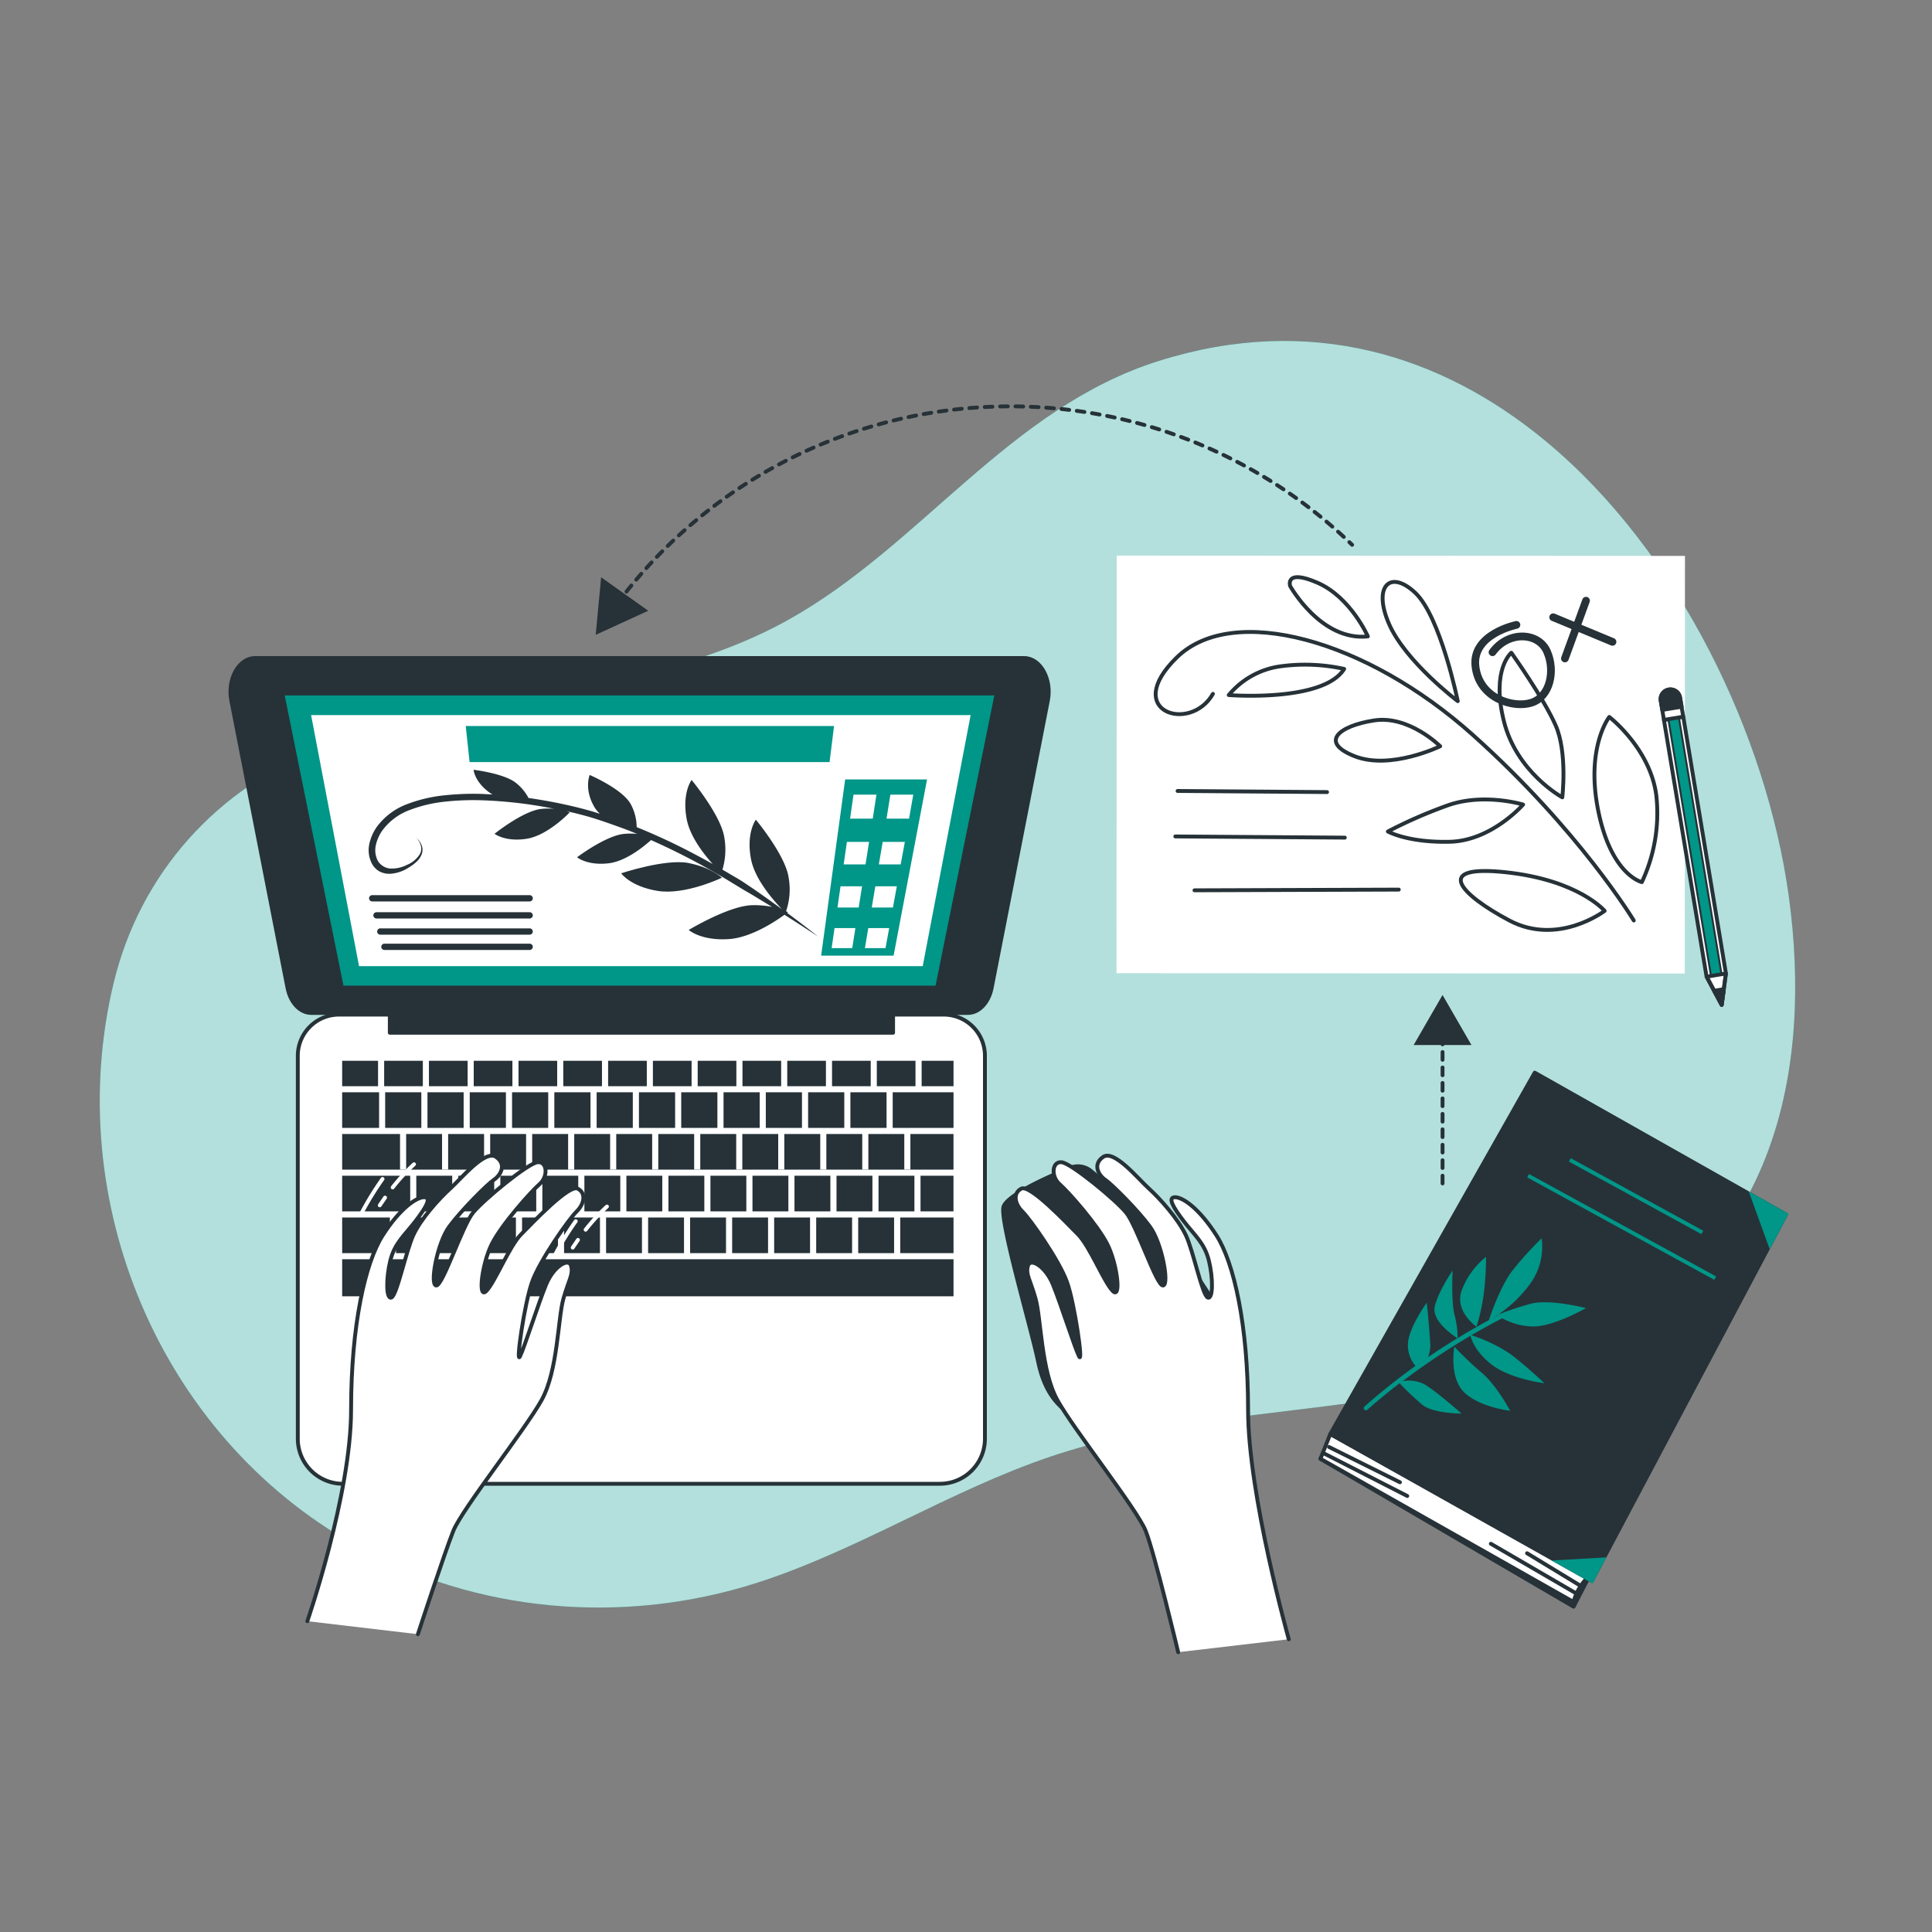 <svg xmlns="http://www.w3.org/2000/svg" viewBox="0 0 500 500"><rect x="0" y="0" width="500" height="500" fill="#808080" stroke="none"/><g id="freepik--background-simple--inject-83"><path d="M399.93,114.08c-26.79-22.14-60.83-33-100-20.68-38.71,12.14-61.68,48-96.05,67.08-36.57,20.31-81.24,18.23-120.1,32.86C56.31,203.68,36.17,226,29.35,254.64,16,310.67,41.23,371.42,91.72,399.77c31.48,17.68,69.68,20.88,104,9.92,26.32-8.42,49.94-23.87,76.2-32.74,45.61-15.41,96.47-9.15,140.6-30.21,46.71-22.28,56.64-69.66,50.39-115C457.18,190.55,434.65,142.79,399.93,114.08Z" style="fill:#009688"></path><path d="M399.93,114.08c-26.79-22.14-60.83-33-100-20.68-38.71,12.14-61.68,48-96.05,67.08-36.57,20.31-81.24,18.23-120.1,32.86C56.31,203.68,36.17,226,29.35,254.64,16,310.67,41.23,371.42,91.72,399.77c31.48,17.68,69.68,20.88,104,9.92,26.32-8.42,49.94-23.87,76.2-32.74,45.61-15.41,96.47-9.15,140.6-30.21,46.71-22.28,56.64-69.66,50.39-115C457.18,190.55,434.65,142.79,399.93,114.08Z" style="fill:#fff;opacity:0.7"></path></g><g id="freepik--Sketch--inject-83"><rect x="308.47" y="124.33" width="108.08" height="147.06" transform="translate(560.56 -164.54) rotate(90.03)" style="fill:#fff"></rect><path d="M415.28,235.73s-6.74-8-25.68-10-11.66,5.76,1,12.48S415.28,235.73,415.28,235.73Z" style="fill:#fff;stroke:#263238;stroke-linecap:round;stroke-linejoin:round"></path><path d="M413.66,210c-3.4-16.56,2.82-24.45,2.82-24.45s10.69,8.2,12.19,20.45a41.9,41.9,0,0,1-3.76,22.29S417.06,226.56,413.66,210Z" style="fill:#fff;stroke:#263238;stroke-linecap:round;stroke-linejoin:round"></path><path d="M404.32,206.35s-11.84-6.41-15.14-19.8,1.95-17.62,1.95-17.62,8.4,11.79,11.48,18.82S404.32,206.35,404.32,206.35Z" style="fill:#fff;stroke:#263238;stroke-linecap:round;stroke-linejoin:round"></path><path d="M394.18,208.22s-10.42-3.17-19.85.33a123,123,0,0,0-15.15,6.64s5.15,2.91,16,2.66S394.18,208.22,394.18,208.22Z" style="fill:#fff;stroke:#263238;stroke-linecap:round;stroke-linejoin:round"></path><path d="M422.82,238.22s-14.16-23.45-41.75-48.11-62-34.06-76.48-20,3.5,19.75,9.31,9.46" style="fill:none;stroke:#263238;stroke-linecap:round;stroke-linejoin:round"></path><path d="M377.27,181.46s-13.5-10.2-17.77-19.94.19-14.27,6.75-8.12S377.27,181.46,377.27,181.46Z" style="fill:none;stroke:#263238;stroke-linecap:round;stroke-linejoin:round"></path><path d="M372.72,193.13s-8.06-8.08-17.12-6.68-14.3,5.63-5,9.27S372.72,193.13,372.72,193.13Z" style="fill:none;stroke:#263238;stroke-linecap:round;stroke-linejoin:round"></path><line x1="304.76" y1="204.7" x2="343.44" y2="204.99" style="fill:none;stroke:#263238;stroke-linecap:round;stroke-linejoin:round"></line><line x1="304.17" y1="216.47" x2="348.04" y2="216.78" style="fill:none;stroke:#263238;stroke-linecap:round;stroke-linejoin:round"></line><line x1="309.13" y1="230.41" x2="362" y2="230.23" style="fill:none;stroke:#263238;stroke-linecap:round;stroke-linejoin:round"></line><path d="M347.87,173.12a47,47,0,0,0-16.95-.61A21.11,21.11,0,0,0,318,179.88S342.48,181.82,347.87,173.12Z" style="fill:none;stroke:#263238;stroke-linecap:round;stroke-linejoin:round"></path><path d="M354,164.7s-4.45-10.14-13-13.87-7.12.82-7.12.82S341.86,166,354,164.7Z" style="fill:none;stroke:#263238;stroke-linecap:round;stroke-linejoin:round"></path><path d="M392.45,161.72s-11.53,2.34-10.61,10.67,9.75,11,14.53,9.46,6.23-8.2,4-13.24-10-5.42-14.11.19" style="fill:none;stroke:#263238;stroke-linecap:round;stroke-linejoin:round;stroke-width:2px"></path><line x1="410.46" y1="155.46" x2="405" y2="170.41" style="fill:none;stroke:#263238;stroke-linecap:round;stroke-linejoin:round;stroke-width:2px"></line><line x1="401.96" y1="159.74" x2="417.31" y2="166.11" style="fill:none;stroke:#263238;stroke-linecap:round;stroke-linejoin:round;stroke-width:2px"></line></g><g id="freepik--Pencil--inject-83"><polygon points="446.67 251.93 445.57 260.06 441.66 252.76 430.62 186.31 435.63 185.48 446.67 251.93" style="fill:#fff;stroke:#263238;stroke-linecap:round;stroke-linejoin:round"></polygon><rect x="437.26" y="185.44" width="2.77" height="67.36" transform="translate(-29.97 74.82) rotate(-9.43)" style="fill:#009688;stroke:#263238;stroke-linecap:round;stroke-linejoin:round;stroke-width:0.5px"></rect><polygon points="446.66 251.94 441.67 252.77 445.57 260.06 446.66 251.94" style="fill:none;stroke:#263238;stroke-linecap:round;stroke-linejoin:round"></polygon><polygon points="443.62 256.41 445.57 260.06 446.12 256 443.62 256.41" style="fill:#263238;stroke:#263238;stroke-linecap:round;stroke-linejoin:round"></polygon><path d="M431.89,178.45h0a2.54,2.54,0,0,0-2.09,2.92l.82,4.94,5-.83-.82-4.94A2.54,2.54,0,0,0,431.89,178.45Z" style="fill:#fff;stroke:#263238;stroke-linecap:round;stroke-linejoin:round"></path><path d="M431.89,178.45h0a2.54,2.54,0,0,0-2.09,2.92l.4,2.36,5-.83-.39-2.36A2.54,2.54,0,0,0,431.89,178.45Z" style="fill:#263238;stroke:#263238;stroke-linecap:round;stroke-linejoin:round"></path></g><g id="freepik--Device--inject-83"><path d="M87.74,262.58H244.23a10.67,10.67,0,0,1,10.67,10.67v99.08A11.67,11.67,0,0,1,243.22,384H88.74a11.67,11.67,0,0,1-11.67-11.67V273.24A10.67,10.67,0,0,1,87.74,262.58Z" style="fill:#fff;stroke:#263238;stroke-linecap:round;stroke-linejoin:round"></path><rect x="134.19" y="274.53" width="10.01" height="6.58" style="fill:#263238"></rect><rect x="102.48" y="315.09" width="9.29" height="9.22" style="fill:#263238"></rect><rect x="143.46" y="282.68" width="9.36" height="9.22" style="fill:#263238"></rect><rect x="122.6" y="274.53" width="10.01" height="6.58" style="fill:#263238"></rect><rect x="154.41" y="282.68" width="9.36" height="9.22" style="fill:#263238"></rect><rect x="145.78" y="274.53" width="10.01" height="6.58" style="fill:#263238"></rect><rect x="88.55" y="304.28" width="17.61" height="9.22" style="fill:#263238"></rect><rect x="121.57" y="282.68" width="9.36" height="9.22" style="fill:#263238"></rect><rect x="88.55" y="315.09" width="12.35" height="9.22" style="fill:#263238"></rect><rect x="157.38" y="274.53" width="10.01" height="6.58" style="fill:#263238"></rect><rect x="99.68" y="282.68" width="9.36" height="9.22" style="fill:#263238"></rect><rect x="99.42" y="274.53" width="10.01" height="6.58" style="fill:#263238"></rect><rect x="111.01" y="274.53" width="10.01" height="6.58" style="fill:#263238"></rect><rect x="110.63" y="282.68" width="9.36" height="9.22" style="fill:#263238"></rect><rect x="132.52" y="282.68" width="9.36" height="9.22" style="fill:#263238"></rect><rect x="203.74" y="274.53" width="10.01" height="6.58" style="fill:#263238"></rect><rect x="215.33" y="274.53" width="10.01" height="6.58" style="fill:#263238"></rect><rect x="209.14" y="282.68" width="9.36" height="9.22" style="fill:#263238"></rect><rect x="220.08" y="282.68" width="9.36" height="9.22" style="fill:#263238"></rect><rect x="232.98" y="315.09" width="13.79" height="9.22" style="fill:#263238"></rect><rect x="226.92" y="274.53" width="10.01" height="6.58" style="fill:#263238"></rect><rect x="88.55" y="282.68" width="9.56" height="9.22" style="fill:#263238"></rect><rect x="168.97" y="274.53" width="10.01" height="6.58" style="fill:#263238"></rect><rect x="180.56" y="274.53" width="10.01" height="6.58" style="fill:#263238"></rect><rect x="176.3" y="282.68" width="9.36" height="9.22" style="fill:#263238"></rect><rect x="198.19" y="282.68" width="9.36" height="9.22" style="fill:#263238"></rect><rect x="165.36" y="282.68" width="9.36" height="9.22" style="fill:#263238"></rect><rect x="187.25" y="282.68" width="9.36" height="9.22" style="fill:#263238"></rect><rect x="192.15" y="274.53" width="10.01" height="6.58" style="fill:#263238"></rect><rect x="178.6" y="315.09" width="9.29" height="9.22" style="fill:#263238"></rect><rect x="227.36" y="304.28" width="9.29" height="9.22" style="fill:#263238"></rect><rect x="216.49" y="304.28" width="9.29" height="9.22" style="fill:#263238"></rect><rect x="222.1" y="315.09" width="9.29" height="9.22" style="fill:#263238"></rect><rect x="211.23" y="315.09" width="9.29" height="9.22" style="fill:#263238"></rect><rect x="189.48" y="315.09" width="9.29" height="9.22" style="fill:#263238"></rect><rect x="200.35" y="315.09" width="9.29" height="9.22" style="fill:#263238"></rect><rect x="205.61" y="304.28" width="9.29" height="9.22" style="fill:#263238"></rect><rect x="194.74" y="304.28" width="9.29" height="9.22" style="fill:#263238"></rect><rect x="238.52" y="274.53" width="8.25" height="6.58" style="fill:#263238"></rect><rect x="88.55" y="274.53" width="9.29" height="6.58" style="fill:#263238"></rect><rect x="88.55" y="325.89" width="158.22" height="9.59" style="fill:#263238"></rect><rect x="231.03" y="282.68" width="15.74" height="9.22" style="fill:#263238"></rect><rect x="238.23" y="304.28" width="8.53" height="9.22" style="fill:#263238"></rect><polygon points="235.61 302.64 234.03 302.64 234.03 293.48 224.73 293.48 224.73 302.64 223.15 302.64 223.15 293.48 213.86 293.48 213.86 302.64 212.28 302.64 212.28 293.48 202.98 293.48 202.98 302.64 201.4 302.64 201.4 293.48 192.11 293.48 192.11 302.64 190.53 302.64 190.53 293.48 181.23 293.48 181.23 302.64 179.65 302.64 179.65 293.48 170.36 293.48 170.36 302.64 168.78 302.64 168.78 293.48 159.48 293.48 159.48 302.64 157.9 302.64 157.9 293.48 148.61 293.48 148.61 302.64 147.03 302.64 147.03 293.48 137.73 293.48 137.73 302.64 136.15 302.64 136.15 293.48 126.86 293.48 126.86 302.64 125.28 302.64 125.28 293.48 115.98 293.48 115.98 302.64 114.4 302.64 114.4 293.48 105.11 293.48 105.11 302.64 103.53 302.64 103.53 293.48 88.55 293.48 88.55 302.7 246.76 302.7 246.76 293.48 235.61 293.48 235.61 302.64" style="fill:#263238"></polygon><rect x="151.24" y="304.28" width="9.29" height="9.22" style="fill:#263238"></rect><rect x="183.86" y="304.28" width="9.29" height="9.22" style="fill:#263238"></rect><rect x="129.49" y="304.28" width="9.29" height="9.22" style="fill:#263238"></rect><rect x="135.11" y="315.09" width="9.29" height="9.22" style="fill:#263238"></rect><rect x="140.36" y="304.28" width="9.29" height="9.22" style="fill:#263238"></rect><rect x="118.61" y="304.28" width="9.29" height="9.22" style="fill:#263238"></rect><rect x="113.36" y="315.09" width="9.29" height="9.22" style="fill:#263238"></rect><rect x="124.23" y="315.09" width="9.29" height="9.22" style="fill:#263238"></rect><rect x="162.11" y="304.28" width="9.29" height="9.22" style="fill:#263238"></rect><rect x="167.73" y="315.09" width="9.29" height="9.22" style="fill:#263238"></rect><rect x="172.99" y="304.28" width="9.29" height="9.22" style="fill:#263238"></rect><rect x="145.98" y="315.09" width="9.29" height="9.22" style="fill:#263238"></rect><rect x="156.85" y="315.09" width="9.29" height="9.22" style="fill:#263238"></rect><rect x="107.74" y="304.28" width="9.29" height="9.22" style="fill:#263238"></rect><path d="M265.05,170.3H66c-4.18,0-7.23,5.44-6.14,11l14.55,74.39c.75,3.81,3.27,6.46,6.15,6.46h20.32v5.12H231.13v-5.12h19.36c2.88,0,5.4-2.65,6.15-6.46l14.55-74.39C272.28,175.74,269.23,170.3,265.05,170.3Z" style="fill:#263238;stroke:#263238;stroke-linecap:round;stroke-linejoin:round"></path><polygon points="242.53 255.58 88.48 255.58 73.07 179.48 257.94 179.48 242.53 255.58" style="fill:#009688;stroke:#263238;stroke-linecap:round;stroke-linejoin:round"></polygon><polygon points="80.51 185.07 92.92 250.04 238.8 250.04 251.2 185.07 80.51 185.07" style="fill:#fff"></polygon><path d="M178.14,223.34c-5.93-1.14-17.39,2.67-17.39,2.67s2.37,3.42,9.49,4.56,16.59-3.42,16.59-3.42S184.06,224.49,178.14,223.34Z" style="fill:#263238"></path><path d="M211.72,242.37q-3.94-3.12-8-6.11l.22-.17s-.17-.1-.51-.26a17.43,17.43,0,0,0,.65-8.82c-.88-5.76-8.46-14.87-8.46-14.87s-2.55,3.3-1.27,10.14c1,5.39,6,10.91,8,13-2-1.44-3.94-2.85-5.94-4.25-1.29-.91-2.62-1.8-3.94-2.68s-2.74-1.64-4.1-2.47l-1.4-.81a18.25,18.25,0,0,0,.48-8.35c-.88-5.75-8.46-14.86-8.46-14.86s-2.55,3.3-1.27,10.13c.83,4.46,4.37,9,6.74,11.63-1.47-.83-2.94-1.64-4.44-2.43a161.48,161.48,0,0,0-15.25-7.13,12.73,12.73,0,0,0-1.46-5.81c-2.05-4-10.7-7.69-10.7-7.69s-1.49,3.55,1.14,8.17a8.77,8.77,0,0,0,1.48,1.87l-1.81-.57c-3.1-.9-6.24-1.64-9.4-2.28-2.4-.47-4.82-.89-7.24-1.23a12.3,12.3,0,0,0-3.21-3.87c-3-2.48-11-3.43-11-3.43s.17,2.89,3.87,5.72a9.79,9.79,0,0,0,1,.65c-.89,0-1.79-.09-2.69-.12a70.56,70.56,0,0,0-9.74.36,37.8,37.8,0,0,0-9.55,2.24,17.21,17.21,0,0,0-7.9,5.87,12.07,12.07,0,0,0-2,4.57,7.58,7.58,0,0,0,.69,5,5.09,5.09,0,0,0,1.93,2,5.6,5.6,0,0,0,2.69.63,9.71,9.71,0,0,0,4.82-1.57,11.7,11.7,0,0,0,2-1.45,5.15,5.15,0,0,0,1.43-2,3.31,3.31,0,0,0,0-2.38,4.9,4.9,0,0,0-1.38-1.92,4.66,4.66,0,0,1,1.16,2,3,3,0,0,1-.2,2.15,7,7,0,0,1-3.41,2.87,8.54,8.54,0,0,1-4.32.93,4,4,0,0,1-1.88-.65,3.91,3.91,0,0,1-1.32-1.36,6,6,0,0,1-.51-4A10.41,10.41,0,0,1,99,214.86a15.42,15.42,0,0,1,7.14-5.27,35.71,35.71,0,0,1,9.1-2.13,68.28,68.28,0,0,1,9.49-.35,114.94,114.94,0,0,1,18.94,2.25l.23,0a17.12,17.12,0,0,0-3.91,0c-4.67.55-12,6.42-12,6.42s2.73,2.15,8.27,1.3,11.17-6.83,11.17-6.83a7.12,7.12,0,0,0-.81-.32c2.11.47,4.21,1,6.27,1.6,3,.91,6,2,9,3.09,1,.38,2,.79,3,1.19a17.76,17.76,0,0,0-3.37,0c-4.69.41-12.18,6.05-12.18,6.05s2.66,2.23,8.23,1.55c4.63-.56,9.43-4.67,10.91-6q5.46,2.42,10.73,5.21c2.8,1.47,5.55,3.05,8.28,4.65l4.05,2.47c1.35.82,2.74,1.59,4.09,2.42s2.77,1.67,4.14,2.53a23.26,23.26,0,0,0-5.23-.42c-6,.19-16.3,6.4-16.3,6.4s3.11,2.82,10.31,2.37c5.79-.35,12.19-4.63,14.47-6.3Q207.4,239.52,211.72,242.37Z" style="fill:#263238"></path><path d="M137.05,231.66H96.35a.83.83,0,0,0-.84.82.83.83,0,0,0,.84.81h40.7a.82.82,0,0,0,.84-.81A.83.83,0,0,0,137.05,231.66Z" style="fill:#263238"></path><path d="M137.05,236.08H97.46a.83.83,0,0,0-.84.81.83.83,0,0,0,.84.82h39.59a.83.83,0,0,0,.84-.82A.82.82,0,0,0,137.05,236.08Z" style="fill:#263238"></path><path d="M137.05,240.26H98.52a.82.82,0,1,0,0,1.63h38.53a.83.83,0,0,0,.84-.82A.82.82,0,0,0,137.05,240.26Z" style="fill:#263238"></path><path d="M137.05,244.22H99.51a.83.83,0,0,0-.84.81.83.83,0,0,0,.84.82h37.54a.83.83,0,0,0,.84-.82A.82.82,0,0,0,137.05,244.22Z" style="fill:#263238"></path><path d="M218.73,201.72l-6.22,45.6h18.75l8.66-45.6Zm1.83,43.65h-5.33l.75-5.18h5.4Zm1.67-10.51h-5.49l.79-5.49h5.57ZM224,223.71h-5.66l.84-5.83h5.74Zm1.87-11.85H220l.89-6.21h5.93Zm3.3,33.51h-5.33l.87-5.18h5.41Zm1.92-10.51h-5.48l.92-5.49h5.57Zm2-11.15h-5.65l1-5.83h5.74Zm2.17-11.85h-5.83l1-6.21h5.93Z" style="fill:#009688"></path><polygon points="121.53 197.22 214.69 197.22 215.85 187.89 120.53 187.89 121.53 197.22" style="fill:#009688"></polygon></g><g id="freepik--Book--inject-83"><polygon points="341.73 377.53 407.24 415.81 458.5 316.34 397.44 281.64 341.73 377.53" style="fill:#263238;stroke:#263238;stroke-linecap:round;stroke-linejoin:round"></polygon><path d="M344.28,371.12l-2.55,6.41,65.5,37.05a13.78,13.78,0,0,1,3.73-6.4Z" style="fill:#fff;stroke:#263238;stroke-linecap:round;stroke-linejoin:round"></path><polygon points="397.19 277.6 344.28 371.12 411.95 409.12 462.21 314.33 397.19 277.6" style="fill:#263238;stroke:#263238;stroke-linecap:round;stroke-linejoin:round"></polygon><line x1="343.95" y1="374.48" x2="362.3" y2="383.61" style="fill:none;stroke:#263238;stroke-linecap:round;stroke-linejoin:round"></line><line x1="342.74" y1="376.19" x2="364.2" y2="387.16" style="fill:none;stroke:#263238;stroke-linecap:round;stroke-linejoin:round"></line><line x1="408.92" y1="410.33" x2="395.2" y2="401.98" style="fill:none;stroke:#263238;stroke-linecap:round;stroke-linejoin:round"></line><line x1="408.07" y1="412.46" x2="385.83" y2="399.52" style="fill:none;stroke:#263238;stroke-linecap:round;stroke-linejoin:round"></line><path d="M382.11,343.34a49.61,49.61,0,0,0,2.05-9.89,74.63,74.63,0,0,0,.42-8.18,20.23,20.23,0,0,0-6.07,8.11C375.93,339.1,382.11,343.34,382.11,343.34Z" style="fill:#009688"></path><path d="M383.46,355.25a91.22,91.22,0,0,1-7.08-6.73s-1.47,8,2.61,11.87,11.85,4.72,11.85,4.72S387.32,358.5,383.46,355.25Z" style="fill:#009688"></path><path d="M363,357.45a181.74,181.74,0,0,1,17.57-11.76c.19.83,1.15,4.08,5.39,7.4,4.92,3.85,13.74,4.89,13.74,4.89s-4.72-4.49-8.78-7.53a39.15,39.15,0,0,0-10.13-4.89c3.63-2.12,6.44-3.6,8-4.38a17.14,17.14,0,0,0,8.33,2.11c5.33-.16,13.33-4.75,13.33-4.75s-9.35-2.43-14.25-1.14c-2.51.67-4.75,1.43-6.35,2a.58.58,0,0,0-.26.05l-.48.23-1.39.55a33.08,33.08,0,0,0,8.41-8.16,16.26,16.26,0,0,0,2.84-11.59,86.36,86.36,0,0,0-7.74,8.58c-3,4-5.56,11.53-5.91,12.58-2.1,1.14-4.88,2.7-8.09,4.67a22.85,22.85,0,0,0-.79-6c-.93-3.75-.5-11.51-.5-11.51s-3.44,4.91-4.59,9.12c-1.09,4,5.22,8,5.81,8.41-2.32,1.42-4.88,3.06-7.58,4.9a8.43,8.43,0,0,0,.55-3.85c-.36-5.64-.89-10.24-.89-10.24s-4.05,5.55-4.78,9.76a8.26,8.26,0,0,0,1.86,6.6A163.15,163.15,0,0,0,353.14,364a.6.6,0,0,0-.05.83l0,0a.6.6,0,0,0,.8,0c2.77-2.46,5.57-4.74,8.32-6.85a70.6,70.6,0,0,0,5.93,5.61c2.78,2.23,10.11,2.25,10.11,2.25s-6.86-6.1-9.83-7.7A8.67,8.67,0,0,0,363,357.45Zm24.46-17,.09.07-.86.44Z" style="fill:#009688"></path><line x1="406.27" y1="300.18" x2="440.56" y2="318.96" style="fill:none;stroke:#009688;stroke-miterlimit:10"></line><line x1="395.48" y1="304.27" x2="443.89" y2="330.78" style="fill:none;stroke:#009688;stroke-miterlimit:10"></line><polygon points="458.09 322.1 462.21 314.33 453.49 309.41 458.09 322.1" style="fill:#009688;stroke:#009688;stroke-miterlimit:10"></polygon><polygon points="411.95 409.12 414.88 403.6 403.3 404.26 411.95 409.12" style="fill:#009688;stroke:#009688;stroke-miterlimit:10"></polygon></g><g id="freepik--right-hand--inject-83"><path d="M282.65,302.65a5.81,5.81,0,0,0-5.87-.89c-5.7,2.3-17,7.26-17.61,10.61-.8,4.48,7.12,31.12,9,40.09s6.33,15,17.41,17.41,25.59-3.69,31.13-13.71-2-19.15-7.78-28.17C304.33,320.85,288.88,307.78,282.65,302.65Z" style="fill:#263238"></path><path d="M333.54,424.23S323,386.85,323,364.85s-3.67-38.08-8.18-45.13-8.74-9.88-10.72-9.88-.56,2.54,2.26,6.21,5.36,5.64,6.49,10.16,1.12,10.15-.29,9.59-3.66-11.85-5.64-16.08-6.77-9.59-9.59-12.13-9-10.16-11.84-8.18-1.13,4.79.56,5.92,8.46,7.9,11.56,12.13,5.08,15,3.39,15.23-6.77-15.51-9.59-18.9-14.1-12.69-16.64-13-2.82,3.67-.57,5.64S284,316.9,286.58,322s3.67,14.39,1.41,12.13-5.92-11.56-9-14.66-12.41-13-14.67-11.85-1.69,4,.28,5.92,9.59,12.7,11.57,18.34,4.23,21.43,3.1,19.18-4.8-13.82-6.77-18.62-5.92-7.05-6.49-4.79.57,3.38,2,8.46,1.41,18.61,5.64,26.23,20.59,28.21,22.85,33.85,8.41,31.4,8.41,31.4" style="fill:#fff;stroke:#263238;stroke-linecap:round;stroke-linejoin:round"></path></g><g id="freepik--left-hand--inject-83"><path d="M99.65,309.94c-.46.65-.92,1.32-1.37,2" style="fill:none;stroke:#fff;stroke-linecap:round;stroke-linejoin:round"></path><path d="M107.15,301.31a51.27,51.27,0,0,0-5.53,6" style="fill:none;stroke:#fff;stroke-linecap:round;stroke-linejoin:round"></path><path d="M99,305.11a78.25,78.25,0,0,0-5.32,8.64" style="fill:none;stroke:#fff;stroke-linecap:round;stroke-linejoin:round"></path><path d="M149.58,320.88c-.45.65-.91,1.32-1.36,2" style="fill:none;stroke:#fff;stroke-linecap:round;stroke-linejoin:round"></path><path d="M157.08,312.25a51.8,51.8,0,0,0-5.52,6" style="fill:none;stroke:#fff;stroke-linecap:round;stroke-linejoin:round"></path><path d="M149,316.05a76.65,76.65,0,0,0-5.32,8.64" style="fill:none;stroke:#fff;stroke-linecap:round;stroke-linejoin:round"></path><path d="M79.54,419.56s11.32-32.71,11.32-54.71,3.67-38.08,8.18-45.13,8.75-9.88,10.72-9.88.57,2.54-2.25,6.21-5.36,5.64-6.49,10.16-1.13,10.15.28,9.59S105,324,106.94,319.72s6.77-9.59,9.59-12.13,9-10.16,11.85-8.18,1.13,4.79-.56,5.92-8.47,7.9-11.57,12.13-5.08,15-3.38,15.23,6.77-15.51,9.59-18.9,14.1-12.69,16.64-13,2.82,3.67.56,5.64S129.79,316.9,127.25,322s-3.66,14.39-1.41,12.13,5.93-11.56,9-14.66,12.41-13,14.67-11.85,1.69,4-.29,5.92-9.59,12.7-11.56,18.34-4.23,21.43-3.1,19.18,4.79-13.82,6.77-18.62,5.92-7.05,6.48-4.79-.56,3.38-2,8.46-1.41,18.61-5.64,26.23-20.59,28.21-22.85,33.85-9.17,26.74-9.17,26.74" style="fill:#fff;stroke:#263238;stroke-linecap:round;stroke-linejoin:round"></path></g><g id="freepik--Arrows--inject-83"><path d="M160.3,155.45l.61-.8" style="fill:none;stroke:#263238;stroke-linecap:round;stroke-linejoin:round"></path><path d="M162.14,153.09a127,127,0,0,1,186.35-13.47" style="fill:none;stroke:#263238;stroke-linecap:round;stroke-linejoin:round;stroke-dasharray:1.99,1.99"></path><path d="M349.21,140.31l.72.69" style="fill:none;stroke:#263238;stroke-linecap:round;stroke-linejoin:round"></path><polygon points="167.77 158.06 154.17 164.29 155.57 149.4 167.77 158.06" style="fill:#263238"></polygon><line x1="373.33" y1="268.27" x2="373.33" y2="306.51" style="fill:none;stroke:#263238;stroke-linecap:round;stroke-linejoin:round;stroke-dasharray:2,2"></line><polygon points="365.85 270.45 373.33 257.5 380.81 270.45 365.85 270.45" style="fill:#263238"></polygon></g></svg>